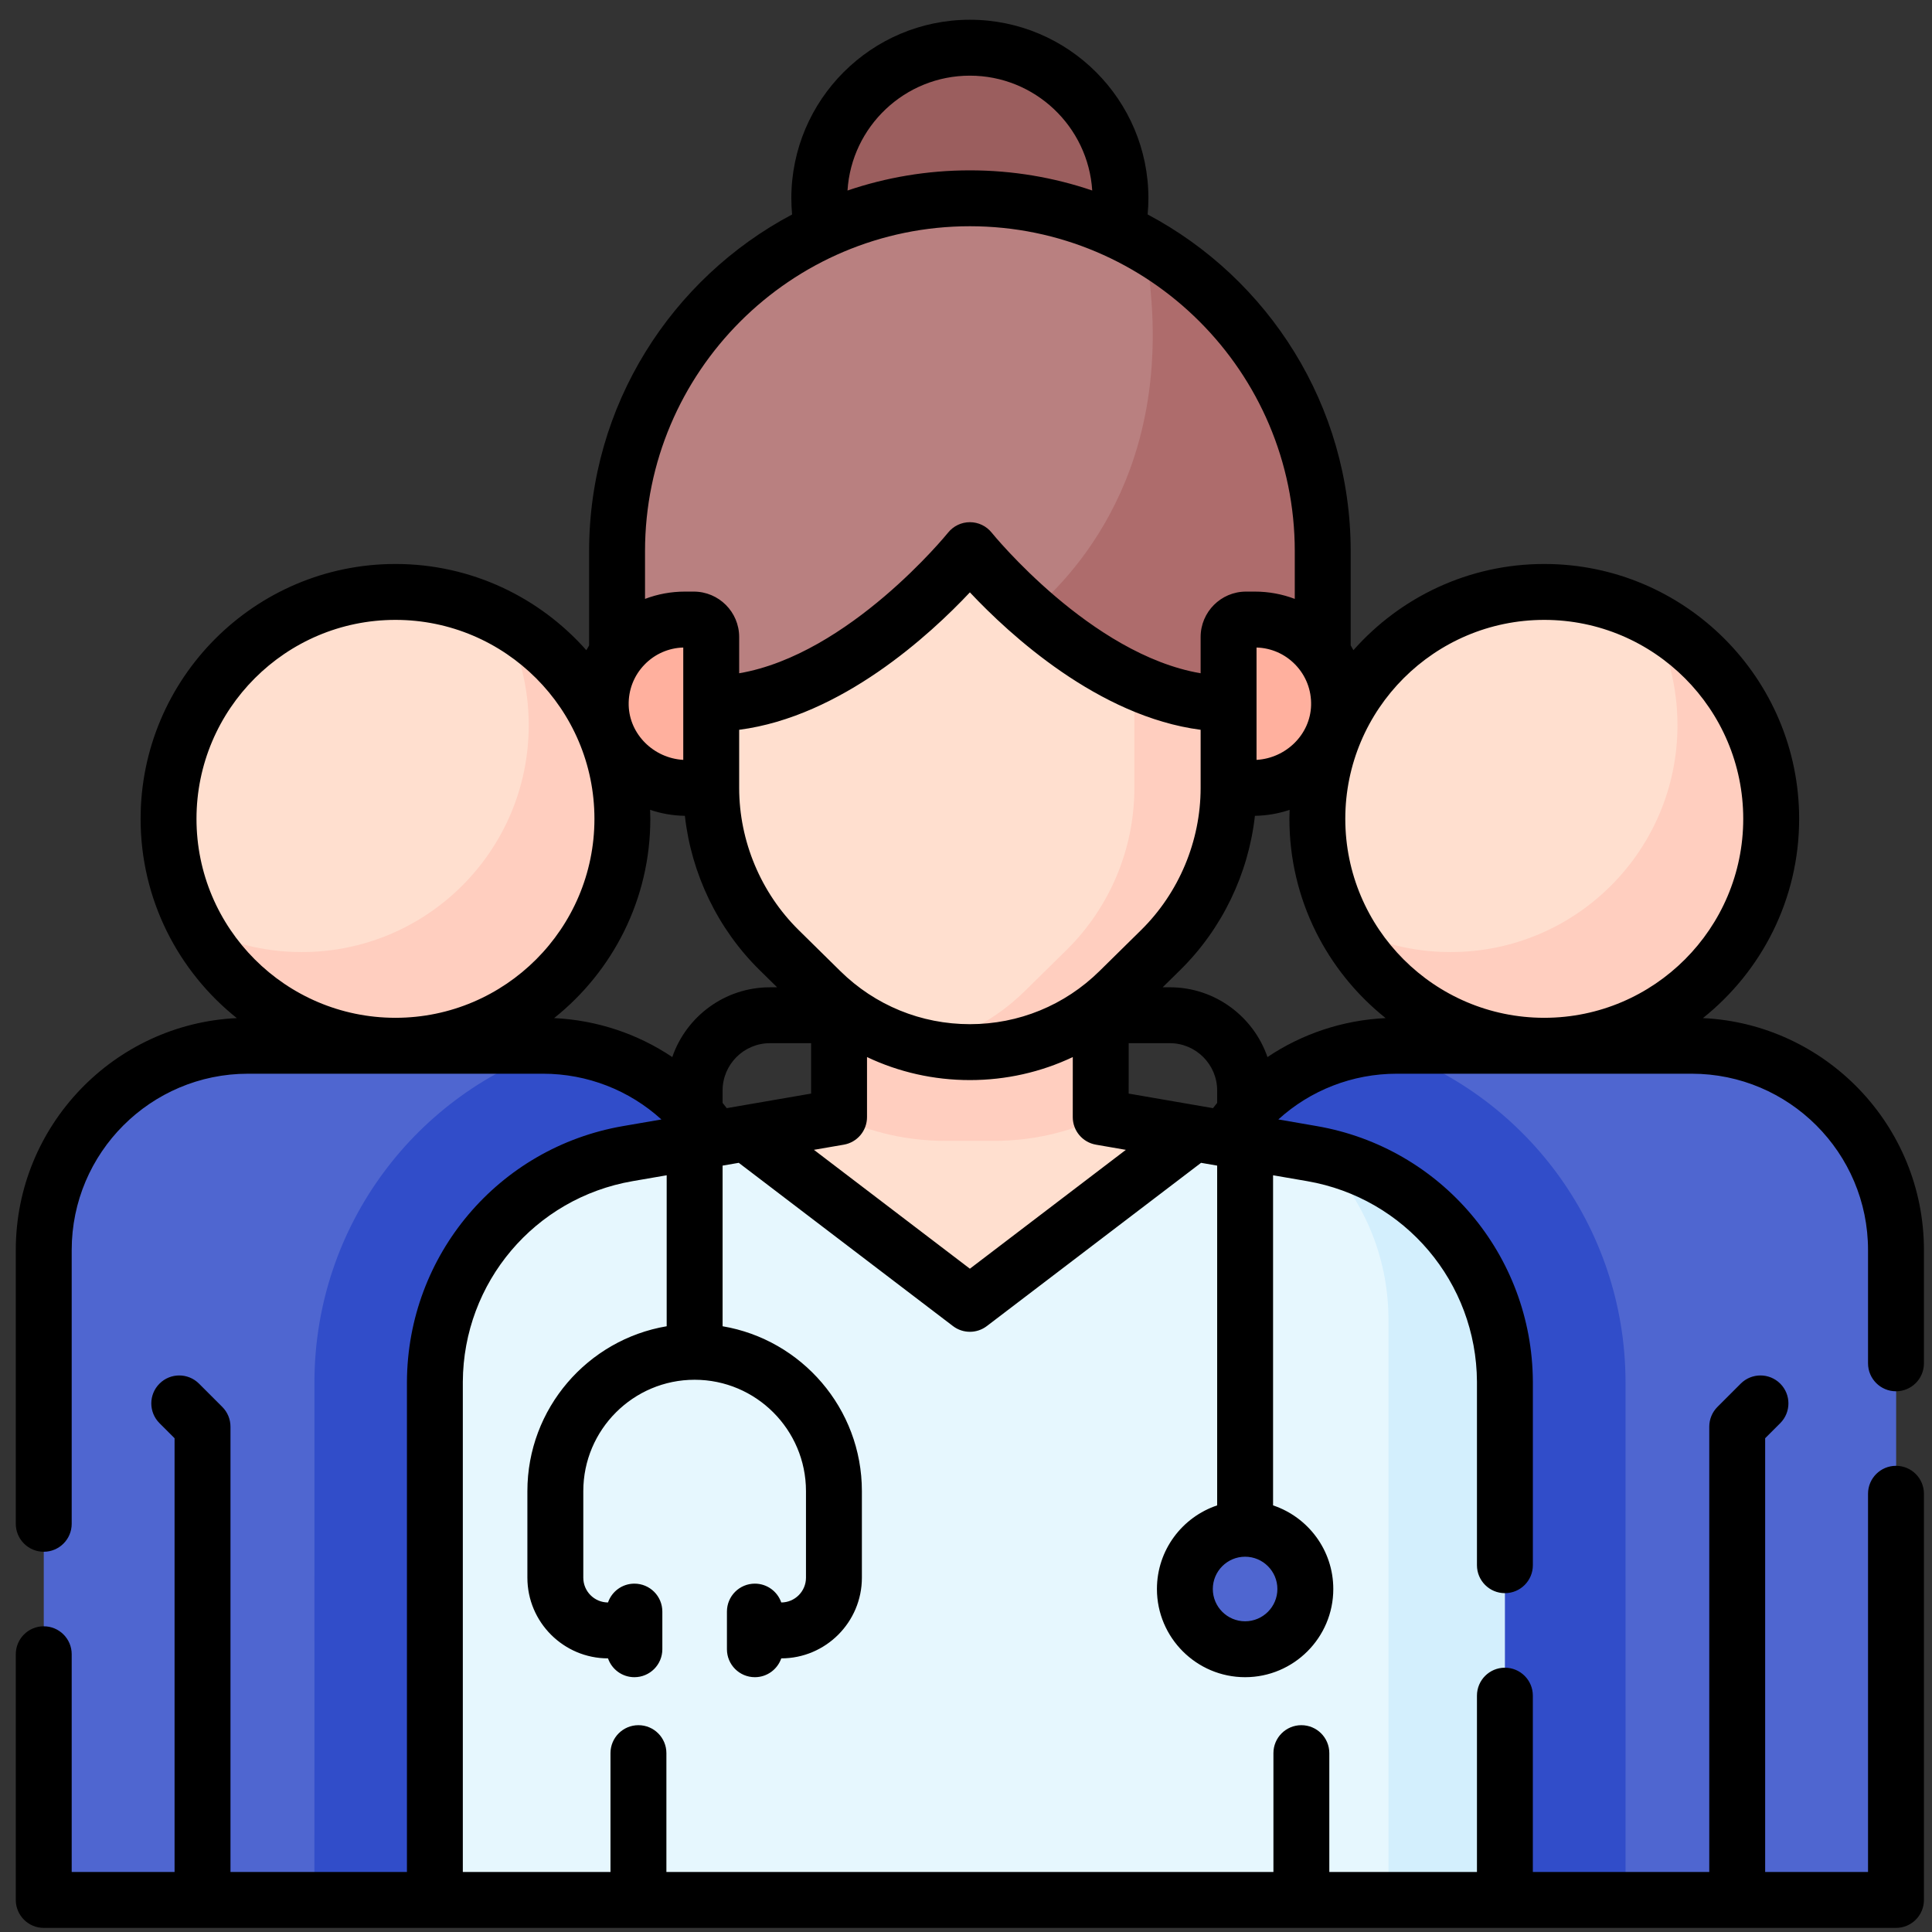 <svg xmlns="http://www.w3.org/2000/svg" width="81" height="81" viewBox="0 0 81 81" fill="none"><rect x="0" y="0" width="81" height="81" fill="#333333" stroke="none"/><g clip-path="url(#clip0_2343_65675)"><path d="M50.005 52.406V79.656H79.497V52.406C79.497 47.677 75.664 43.844 70.935 43.844H58.567C53.838 43.844 50.005 47.677 50.005 52.406Z" fill="#4F66D0"></path><path d="M68.151 57.899C68.121 51.402 63.901 45.792 57.86 43.867C53.462 44.227 50.005 47.907 50.005 52.398V79.648H68.152L68.151 57.899Z" fill="#314DC9"></path><path d="M64.739 43.84C69.993 43.84 74.253 39.58 74.253 34.326C74.253 29.072 69.993 24.812 64.739 24.812C59.485 24.812 55.226 29.072 55.226 34.326C55.226 39.58 59.485 43.84 64.739 43.84Z" fill="#FFDFCF"></path><path d="M69.213 25.93C69.924 27.263 70.329 28.785 70.329 30.402C70.329 35.657 66.07 39.916 60.816 39.916C59.198 39.916 57.676 39.511 56.343 38.8C57.944 41.799 61.103 43.84 64.74 43.84C69.994 43.84 74.254 39.581 74.254 34.327C74.254 30.69 72.212 27.53 69.213 25.93Z" fill="#FFCEBF"></path><path d="M31.327 52.406V79.656H1.835V52.406C1.835 47.677 5.668 43.844 10.397 43.844H22.765C27.494 43.844 31.327 47.677 31.327 52.406Z" fill="#4F66D0"></path><path d="M13.183 57.899C13.212 51.402 17.433 45.792 23.473 43.867C27.871 44.227 31.329 47.907 31.329 52.398V79.648H13.182L13.183 57.899Z" fill="#314DC9"></path><path d="M16.578 43.84C21.832 43.84 26.092 39.58 26.092 34.326C26.092 29.072 21.832 24.812 16.578 24.812C11.324 24.812 7.064 29.072 7.064 34.326C7.064 39.58 11.324 43.84 16.578 43.84Z" fill="#FFDFCF"></path><path d="M8.181 38.8C9.514 39.511 11.036 39.916 12.653 39.916C17.908 39.916 22.167 35.657 22.167 30.402C22.167 28.785 21.762 27.263 21.05 25.93C24.05 27.531 26.091 30.69 26.091 34.327C26.091 39.581 21.832 43.84 16.578 43.84C12.941 43.84 9.781 41.799 8.181 38.8Z" fill="#FFCEBF"></path><path d="M40.666 14.627C44.153 14.627 46.98 11.8 46.98 8.314C46.98 4.827 44.153 2 40.666 2C37.179 2 34.352 4.827 34.352 8.314C34.352 11.8 37.179 14.627 40.666 14.627Z" fill="#9B5E5E"></path><path d="M63.089 57.928C63.067 53.201 59.658 49.167 54.996 48.362L50.046 47.508L40.659 54.662L31.271 47.508L26.321 48.362C21.659 49.167 18.25 53.201 18.229 57.928L18.227 79.654H63.089L63.089 57.928Z" fill="#E6F7FE"></path><path d="M63.088 57.93C63.067 53.33 59.837 49.388 55.367 48.438C57.126 50.204 58.2 52.631 58.212 55.276H58.213V79.656H63.089V57.93H63.088Z" fill="#D3EFFD"></path><path d="M46.148 46.829V42.195H35.176L35.175 46.829L31.274 47.503L40.662 54.657L50.049 47.503L46.148 46.829Z" fill="#FFDFCF"></path><path d="M35.169 46.84C36.547 47.488 38.062 47.831 39.629 47.831H41.681C43.247 47.831 44.762 47.488 46.141 46.84V38.672H35.169V46.84Z" fill="#FFCEBF"></path><path d="M29.812 23.306V33.035C29.812 35.59 30.838 38.038 32.658 39.831L34.403 41.549C36.071 43.191 38.317 44.111 40.658 44.111C42.998 44.111 45.244 43.191 46.912 41.549L48.657 39.831C50.478 38.038 51.503 35.59 51.503 33.035V23.306C51.503 17.316 46.647 12.461 40.658 12.461C34.668 12.461 29.812 17.316 29.812 23.306Z" fill="#FFDFCF"></path><path d="M40.662 12.461C39.987 12.461 39.328 12.523 38.688 12.641C43.734 13.569 47.559 17.991 47.559 23.306V33.035C47.559 35.59 46.533 38.038 44.713 39.831L42.968 41.549C41.777 42.721 40.291 43.523 38.688 43.887C39.331 44.033 39.992 44.111 40.662 44.111C43.002 44.111 45.248 43.191 46.916 41.549L48.661 39.831C50.482 38.038 51.507 35.59 51.507 33.035V23.306C51.507 17.317 46.651 12.461 40.662 12.461Z" fill="#FFCEBF"></path><path d="M40.661 8.312C32.492 8.312 25.869 14.935 25.869 23.105V27.425H29.816V29.504C35.514 29.504 40.662 23.063 40.662 23.063C40.662 23.063 45.809 29.504 51.508 29.504V27.425H55.455V23.105C55.455 14.935 48.832 8.312 40.663 8.312" fill="#B98080"></path><path d="M47.969 10.234C49.605 19.192 45.262 23.921 43.227 25.67C45.266 27.455 48.302 29.5 51.513 29.5V27.421H55.46V23.101C55.46 17.587 52.442 12.778 47.969 10.234Z" fill="#AE6C6C"></path><path d="M28.714 33.036C26.732 33.036 25.131 31.402 25.186 29.407C25.239 27.484 26.864 25.977 28.788 25.977H29.086C29.489 25.977 29.817 26.304 29.817 26.708V33.035H28.714V33.036Z" fill="#FFB09E"></path><path d="M52.609 33.036C54.591 33.036 56.192 31.402 56.137 29.407C56.084 27.484 54.459 25.977 52.535 25.977H52.237C51.833 25.977 51.506 26.304 51.506 26.708V33.035H52.609V33.036Z" fill="#FFB09E"></path><path d="M52.197 69.145C53.592 69.145 54.723 68.014 54.723 66.619C54.723 65.224 53.592 64.094 52.197 64.094C50.803 64.094 49.672 65.224 49.672 66.619C49.672 68.014 50.803 69.145 52.197 69.145Z" fill="#4F66D0"></path><path d="M79.49 58.33C80.138 58.33 80.662 57.805 80.662 57.158V52.406C80.662 47.196 76.547 42.929 71.396 42.684C73.852 40.724 75.43 37.709 75.43 34.331C75.43 28.438 70.636 23.645 64.744 23.645C61.562 23.645 58.702 25.045 56.743 27.259C56.706 27.192 56.668 27.125 56.628 27.059V23.106C56.628 16.993 53.173 11.673 48.115 8.991C48.135 8.767 48.148 8.541 48.148 8.314C48.147 4.186 44.79 0.828 40.662 0.828C36.535 0.828 33.177 4.186 33.177 8.314C33.177 8.541 33.189 8.767 33.209 8.992C28.152 11.674 24.699 16.994 24.699 23.106V27.059C24.659 27.126 24.62 27.193 24.583 27.261C22.623 25.046 19.763 23.645 16.58 23.645C10.688 23.645 5.895 28.438 5.895 34.331C5.895 37.709 7.473 40.724 9.928 42.684C4.777 42.929 0.662 47.196 0.662 52.406V63.886C0.662 64.533 1.187 65.058 1.834 65.058C2.481 65.058 3.006 64.533 3.006 63.886V52.406C3.006 48.331 6.321 45.016 10.396 45.016H16.568C16.572 45.016 16.576 45.016 16.58 45.016C16.584 45.016 16.588 45.016 16.592 45.016H22.764C24.629 45.016 26.387 45.712 27.73 46.934L26.125 47.211C20.899 48.113 17.087 52.619 17.061 57.93V78.484H9.663V59.814C9.663 59.503 9.539 59.205 9.319 58.985L8.344 58.01C7.886 57.552 7.144 57.552 6.687 58.01C6.229 58.468 6.229 59.209 6.687 59.667L7.319 60.299V78.484H3.006V69.355C3.006 68.707 2.481 68.183 1.834 68.183C1.187 68.183 0.662 68.707 0.662 69.355V79.656C0.662 80.303 1.187 80.828 1.834 80.828H79.49C80.138 80.828 80.662 80.303 80.662 79.656V62.627C80.662 61.979 80.138 61.455 79.49 61.455C78.843 61.455 78.318 61.979 78.318 62.627V78.484H74.005V60.299L74.637 59.667C75.095 59.209 75.095 58.468 74.638 58.01C74.18 57.552 73.438 57.552 72.98 58.01L72.005 58.985C71.785 59.205 71.662 59.503 71.662 59.814V78.484H64.265V71.091C64.265 70.443 63.741 69.919 63.093 69.919C62.446 69.919 61.922 70.443 61.922 71.091V78.484H55.732V73.501C55.732 72.853 55.208 72.329 54.56 72.329C53.913 72.329 53.389 72.853 53.389 73.501V78.484H27.939V73.501C27.939 72.853 27.414 72.329 26.767 72.329C26.119 72.329 25.595 72.853 25.595 73.501V78.484H19.404V57.935C19.425 53.768 22.419 50.229 26.524 49.52L27.951 49.274V55.604C24.641 56.163 22.111 59.049 22.111 62.516V66.146C22.111 68.01 23.627 69.527 25.491 69.528C25.649 69.987 26.084 70.317 26.597 70.317C27.245 70.317 27.769 69.792 27.769 69.145V67.567C27.769 66.919 27.245 66.395 26.597 66.395C26.084 66.395 25.65 66.725 25.491 67.184C24.919 67.183 24.455 66.718 24.455 66.146V62.516C24.455 59.942 26.549 57.847 29.123 57.847C31.697 57.847 33.791 59.942 33.791 62.516V66.146C33.791 66.718 33.326 67.183 32.755 67.184C32.596 66.725 32.161 66.395 31.648 66.395C31.001 66.395 30.477 66.919 30.477 67.567V69.145C30.477 69.792 31.001 70.317 31.648 70.317C32.161 70.317 32.596 69.987 32.755 69.528C34.619 69.527 36.135 68.01 36.135 66.146V62.516C36.135 59.049 33.605 56.163 30.295 55.604V48.869L30.973 48.752L39.953 55.596C40.163 55.756 40.413 55.836 40.664 55.836C40.914 55.836 41.164 55.756 41.374 55.596L50.355 48.752L51.03 48.869V63.114C49.564 63.605 48.505 64.99 48.505 66.62C48.505 68.658 50.163 70.317 52.202 70.317C54.24 70.317 55.899 68.658 55.899 66.62C55.899 64.99 54.84 63.605 53.374 63.114V49.274L54.802 49.52C58.907 50.229 61.901 53.768 61.922 57.93V65.622C61.922 66.269 62.446 66.794 63.094 66.794C63.741 66.794 64.266 66.269 64.266 65.622V57.924C64.239 52.619 60.427 48.113 55.201 47.211L53.595 46.933C54.938 45.712 56.696 45.016 58.561 45.016H64.732C64.737 45.016 64.74 45.016 64.745 45.016C64.749 45.016 64.752 45.016 64.757 45.016H70.928C75.003 45.016 78.318 48.331 78.318 52.406V57.158C78.318 57.805 78.843 58.33 79.49 58.33ZM52.202 67.973C51.455 67.973 50.848 67.366 50.848 66.62C50.848 65.873 51.455 65.266 52.202 65.266C52.948 65.266 53.555 65.873 53.555 66.62C53.555 67.366 52.948 67.973 52.202 67.973ZM64.744 25.989C69.344 25.989 73.086 29.731 73.086 34.33C73.086 38.926 69.35 42.665 64.756 42.672H64.732C60.138 42.665 56.402 38.926 56.402 34.33C56.402 29.731 60.145 25.989 64.744 25.989ZM54.302 27.861C54.749 28.321 54.986 28.929 54.968 29.572C54.935 30.789 53.922 31.787 52.681 31.858V27.148C53.297 27.166 53.87 27.417 54.302 27.861ZM40.662 3.172C43.387 3.172 45.623 5.303 45.792 7.987C44.182 7.439 42.457 7.142 40.663 7.142C38.869 7.142 37.143 7.44 35.532 7.988C35.7 5.304 37.937 3.172 40.662 3.172ZM40.663 9.485C48.174 9.485 54.284 15.595 54.284 23.106V25.109C53.757 24.909 53.193 24.803 52.611 24.803H52.24C51.19 24.803 50.337 25.657 50.337 26.707V28.227C45.73 27.442 41.622 22.387 41.578 22.333C41.356 22.055 41.019 21.893 40.663 21.893C40.663 21.893 40.663 21.893 40.662 21.893C40.307 21.893 39.97 22.055 39.748 22.332C39.703 22.387 35.596 27.441 30.99 28.227V26.707C30.99 25.657 30.136 24.803 29.087 24.803H28.715C28.133 24.803 27.57 24.909 27.043 25.109V23.106C27.043 15.595 33.153 9.485 40.663 9.485ZM51.03 46.24C50.971 46.312 50.912 46.386 50.855 46.46L47.32 45.849L47.321 43.736H49.045C50.139 43.736 51.03 44.627 51.03 45.721V46.24ZM46.095 40.714C44.638 42.149 42.709 42.939 40.663 42.939C38.618 42.939 36.689 42.149 35.231 40.714L33.486 38.995C31.9 37.433 30.99 35.261 30.99 33.034V30.597C35.274 30.04 39 26.604 40.663 24.835C42.325 26.604 46.053 30.04 50.337 30.597V33.031C50.337 33.032 50.337 33.033 50.337 33.034C50.337 35.261 49.427 37.433 47.84 38.995L46.095 40.714ZM30.469 46.46C30.412 46.386 30.354 46.313 30.295 46.24V45.721C30.295 44.627 31.185 43.736 32.28 43.736H34.006V45.849L30.469 46.46ZM26.358 29.572C26.341 28.928 26.578 28.321 27.025 27.861C27.457 27.417 28.03 27.166 28.646 27.148V31.858C27.405 31.787 26.392 30.789 26.358 29.572ZM8.238 34.331C8.238 29.731 11.98 25.989 16.58 25.989C21.18 25.989 24.922 29.731 24.922 34.331C24.922 38.926 21.186 42.665 16.592 42.672H16.568C11.974 42.665 8.238 38.926 8.238 34.331ZM27.265 34.331C27.265 34.204 27.26 34.078 27.256 33.952C27.716 34.108 28.206 34.196 28.714 34.204C28.985 36.635 30.09 38.941 31.842 40.666L32.581 41.393H32.28C30.384 41.393 28.77 42.618 28.186 44.318C26.733 43.343 25.028 42.77 23.232 42.684C25.687 40.725 27.265 37.709 27.265 34.331ZM40.663 53.191L34.124 48.207L35.377 47.991C35.939 47.894 36.35 47.406 36.35 46.836V44.318C37.682 44.949 39.148 45.283 40.663 45.283C42.179 45.283 43.645 44.949 44.977 44.318L44.976 46.836C44.976 47.406 45.386 47.894 45.949 47.991L47.202 48.208L40.663 53.191ZM53.139 44.318C52.554 42.618 50.941 41.392 49.045 41.392H48.746L49.485 40.665C51.236 38.941 52.342 36.634 52.613 34.204C53.12 34.196 53.609 34.108 54.068 33.953C54.064 34.078 54.059 34.204 54.059 34.33C54.059 37.709 55.637 40.724 58.093 42.684C56.297 42.77 54.591 43.343 53.139 44.318Z" fill="black"></path></g><defs><clipPath id="clip0_2343_65675"><rect width="80" height="80" fill="white" transform="translate(0.656 0.828)"></rect></clipPath></defs></svg>